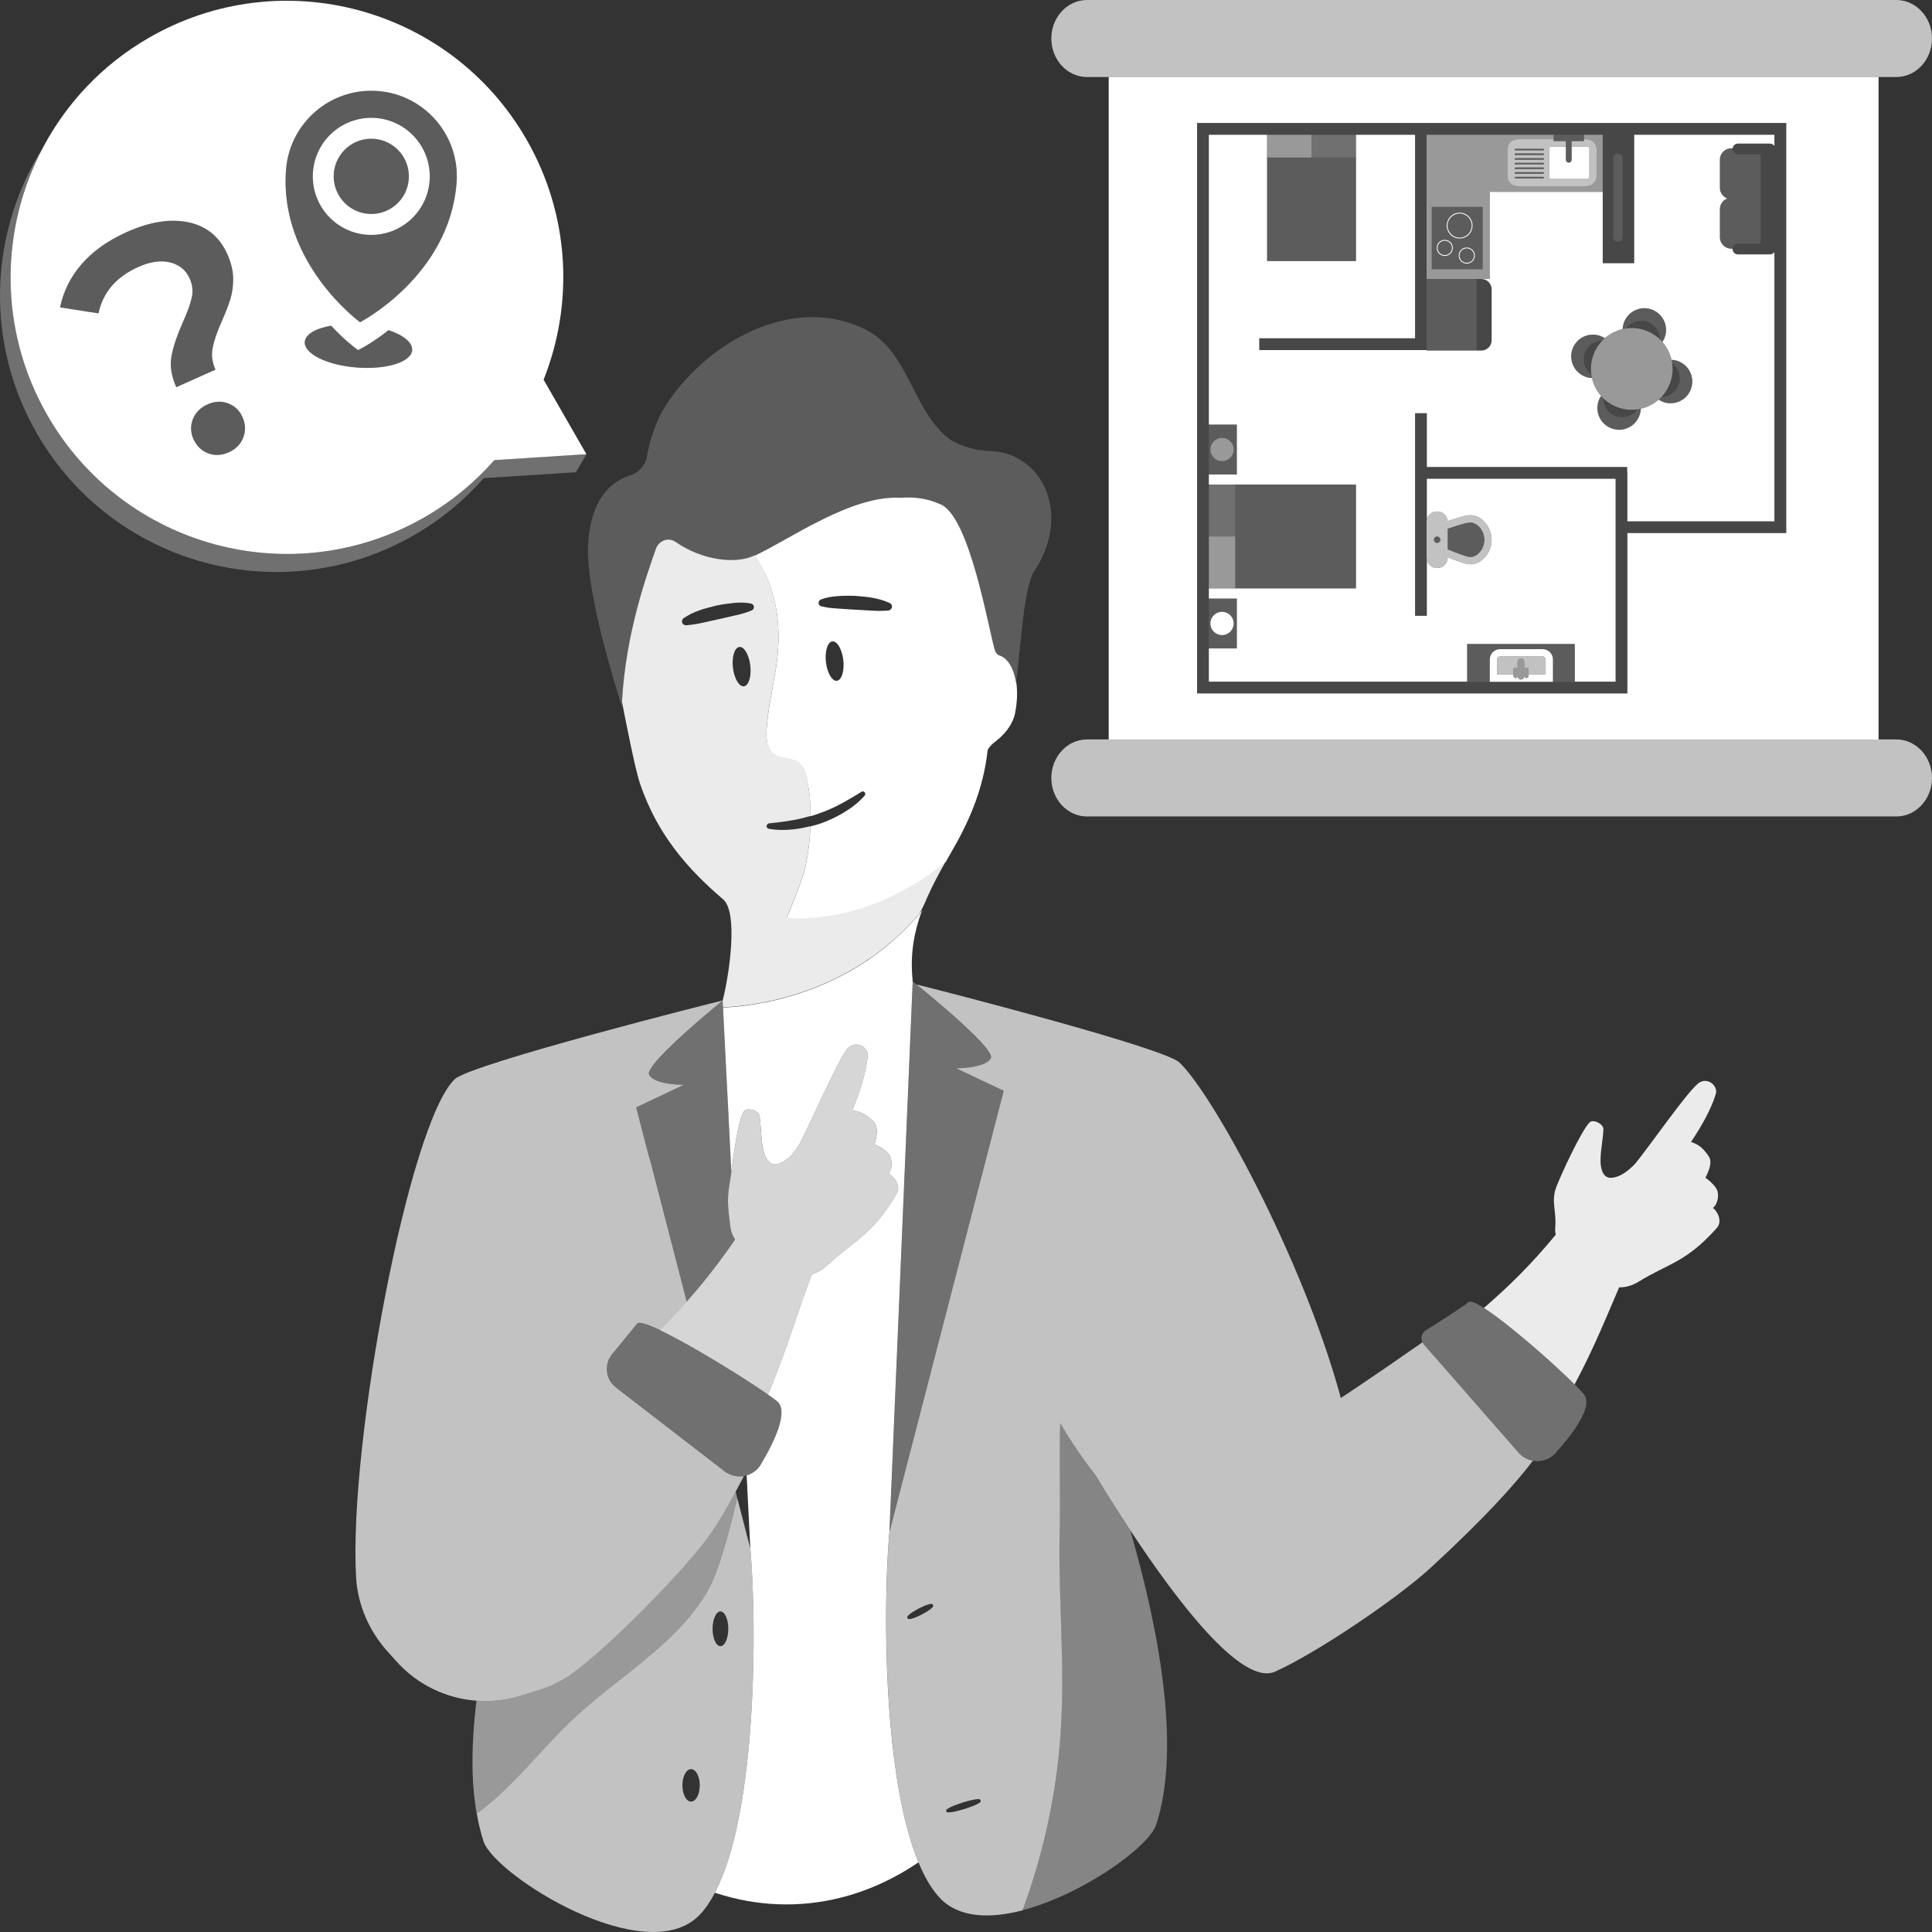 <svg viewBox="0 0 300 300" xmlns="http://www.w3.org/2000/svg"><rect x="0" y="0" width="300" height="300" fill="#333333" stroke="none"/><g fill="#fff"><path d="m 172.16 11.95 v 102.88 h 119.54 v -102.88 z m 105.21 70.83 h -24.67 v 24.9 h -66.82 v -88.58 h 91.49 z"/><path d="m 157.79 106.04 c -.36 -2.26 -1.33 -3.94 -2.72 -4.3 -.07 -.02 -.48 -.43 -.56 -.68 -1.06 -3.54 -3.9 -20.7 -8.41 -22.73 -2.08 -.94 -4.16 -1.21 -6.24 -1.03 -7.66 -.47 -17.25 6.49 -22.83 9.06 -2.85 1.31 -8.02 .71 -12.16 -2.18 -1.07 -.75 -2.58 -.17 -3.01 1.07 -1.35 3.87 -4.78 13.19 -5.3 24.23 0 0 .04 .19 .1 .53 -1.25 -3.89 -5.66 -18.19 -5.35 -25.23 .34 -7.72 3.98 -10.18 6.5 -10.94 1.38 -.42 2.42 -1.58 2.66 -3 .41 -2.49 1.22 -4.86 2.38 -7.03 6.25 -10.49 20.29 -18.52 31.82 -12.5 6.52 3.51 7.02 12.54 12.88 16.97 1.86 1.08 4.01 1.69 6.24 1.76 8.07 .26 12.67 9.81 6.82 18.61 -1.61 2.42 -2.06 11.25 -2.82 17.4 z" opacity=".2"/><path d="m 175.54 237.69 c -2.02 -3.06 -3.8 -5.93 -5.19 -8.21 -.09 -.15 -.18 -.3 -.27 -.44 -1.85 -2.38 -3.68 -5.05 -5.47 -8.05 -.14 4.06 -.06 8.14 -.04 11.79 v .83 .76 c 0 .54 0 1.06 -.01 1.58 -.01 .49 -.01 .96 -.03 1.43 -.09 3.29 -.03 6.58 .06 9.87 .18 6.61 .52 13.22 .2 19.82 -.49 10.08 -2.55 20.08 -6.04 29.55 9.36 -2.43 19.66 -9.85 20.78 -13.28 3.99 -12.17 .22 -31.06 -4.01 -45.65 z" opacity=".4"/><path d="m 265.97 187.57 c .35 -.2 1 -1.2 .75 -2.5 -.16 -.79 -1.36 -1.85 -1.9 -2.18 .31 -.71 1.24 -2.3 .48 -3.39 -.86 -1.22 -1.5 -1.79 -2.72 -2.17 1.67 -2.5 3.22 -5.27 3.86 -7.52 .35 -1.24 -1.4 -2.7 -2.78 -1.55 -1.92 1.61 -7.42 9.6 -9.76 12.45 -.98 1.01 -1.99 1.81 -3.11 2.09 -1.06 .27 -1.7 -.05 -2.05 -1.08 -.55 -1.64 .14 -4.26 .24 -6.36 .04 -.82 -1.62 -1.66 -2.17 -1.06 -1.34 1.43 -4.38 8.02 -5.13 9.96 -.88 2.26 .03 3.76 -.18 6.26 -.04 .42 0 .82 .07 1.21 -3.92 4.77 -7.46 8.16 -11.15 11.37 3.75 2.39 10.78 8.56 14.08 11.87 3.04 -5.66 5.12 -10.92 6.92 -15.07 1 .01 2.02 -.26 3.07 -.91 4.57 -2.82 7.27 -2.91 12.09 -8.3 1.03 -1.16 -.1 -2.86 -.62 -3.12 z" opacity=".9"/><path d="m 245.92 216.47 c -.31 -.37 -.8 -.89 -1.42 -1.51 -3.3 -3.31 -10.33 -9.48 -14.08 -11.87 -1.21 -.77 -2.07 -1.15 -2.37 -.91 -.96 .79 -4.58 3.09 -6.64 4.38 -.65 .41 -.85 1.22 -.54 1.87 .06 .12 .12 .23 .22 .34 l 1.05 1.2 13.68 15.64 c .35 .39 .77 .68 1.21 .9 .32 .15 .65 .25 .99 .31 1.25 .23 2.59 -.15 3.52 -1.18 2.66 -2.96 5.94 -7.28 4.39 -9.16 z" opacity=".3"/><path d="m 145.33 155.36 c 3.76 3.18 9.06 7.9 8.53 8.95 -.57 1.11 -2.92 1.43 -4.32 1.53 -.63 .04 -1.07 .04 -1.07 .04 l 1.33 .63 6.06 2.87 -2.02 7.79 -2.36 9.11 -13.36 51.61 c -.76 8.44 -.99 26.73 1.59 40.78 v -.01 .01 c .73 3.96 1.69 7.58 2.92 10.54 .95 2.28 2.05 4.18 3.34 5.54 2.92 3.06 7.72 3.21 12.8 1.89 3.49 -9.47 5.56 -19.47 6.04 -29.55 .32 -6.6 -.02 -13.21 -.2 -19.82 -.09 -3.29 -.15 -6.58 -.06 -9.87 .01 -.46 .02 -.94 .03 -1.43 .01 -.51 .01 -1.04 .01 -1.58 0 -.25 0 -.51 0 -.76 0 -.28 0 -.55 0 -.83 -.02 -3.64 -.1 -7.7 .04 -11.74 v -.05 c 1.78 3 3.61 5.67 5.47 8.04 .09 .14 .18 .3 .27 .44 1.38 2.28 3.17 5.14 5.19 8.21 7.17 10.88 17.26 24.17 22.43 21.87 6.25 -2.78 18.84 -11.23 24.19 -16.15 8.35 -7.68 13.12 -13 15.85 -16.6 -.34 -.06 -.67 -.16 -.99 -.31 -.44 -.21 -.86 -.5 -1.21 -.9 l -13.68 -15.64 -1.05 -1.2 c -.09 -.11 -.16 -.22 -.22 -.34 -2.82 1.97 -6.86 4.78 -12.68 8.66 -.08 -.3 -.15 -.6 -.24 -.9 -5.88 -21.07 -19.64 -46.31 -24.82 -51.21 -2.43 -2.29 -36.58 -11.07 -40.82 -12.11 .32 .26 .76 .62 1.28 1.05 m 1.22 95.64 c -.5 .52 -1.11 .81 -1.7 1.15 -.62 .28 -1.21 .63 -1.93 .7 -.15 .02 -.29 -.1 -.31 -.25 -.01 -.08 .02 -.16 .07 -.21 .48 -.55 1.11 -.82 1.69 -1.17 .62 -.29 1.21 -.63 1.92 -.73 .17 -.02 .32 .09 .35 .26 .01 .1 -.02 .19 -.08 .25 z m 7.32 30.35 c -.75 .49 -1.58 .71 -2.4 1 -.84 .22 -1.64 .52 -2.55 .52 -.15 0 -.27 -.12 -.27 -.27 0 -.09 .05 -.18 .12 -.22 .74 -.51 1.58 -.73 2.39 -1.03 .83 -.23 1.64 -.52 2.54 -.55 .17 -.01 .31 .12 .31 .29 0 .11 -.05 .21 -.14 .26 z" opacity=".7"/><path d="m 116.51 240.46 l -2.03 -7.84 c -1.15 4.75 -2.77 11.36 -4.73 14.66 -1.76 2.96 -4.12 5.56 -6.69 7.92 -4.46 4.09 -9.56 7.5 -13.97 11.64 -5.14 4.82 -9.37 10.65 -15.05 14.79 .26 1.5 .6 2.94 1.04 4.29 1.74 5.3 25.3 20.1 33.59 11.39 .87 -.91 1.65 -2.07 2.35 -3.41 6.59 -12.53 6.53 -42.03 5.5 -53.45 z m -9.2 39.29 c -.75 0 -1.35 -1.13 -1.35 -2.52 s .6 -2.52 1.35 -2.52 1.35 1.13 1.35 2.52 -.6 2.52 -1.35 2.52 z m 4.56 -24.13 c -.68 0 -1.22 -1.21 -1.22 -2.7 s .55 -2.7 1.22 -2.7 1.22 1.21 1.22 2.7 -.55 2.7 -1.22 2.7 z" opacity=".7"/><path d="m 89.09 266.84 c 4.41 -4.14 9.52 -7.55 13.97 -11.64 2.57 -2.36 4.93 -4.96 6.69 -7.92 1.96 -3.3 3.58 -9.92 4.73 -14.66 l -.26 -1.01 c -1.55 2.86 -3.28 5.81 -4.77 7.73 -4.45 5.75 -15.07 16.52 -20.62 20.52 -1.56 1.13 -3.29 1.99 -5.13 2.56 l -2.87 .89 c -2.25 .7 -4.57 .95 -6.84 .78 l -.03 .22 c -.03 .28 -.07 .56 -.1 .84 -.04 .41 -.08 .81 -.12 1.22 -.03 .27 -.05 .54 -.08 .8 -.04 .43 -.07 .86 -.1 1.28 -.02 .24 -.04 .48 -.05 .72 -.03 .51 -.06 1.02 -.08 1.53 -.01 .15 -.02 .3 -.02 .45 -.02 .65 -.04 1.29 -.04 1.93 v .56 c 0 .45 0 .9 .01 1.34 .01 .25 .02 .49 .03 .73 .01 .38 .03 .76 .05 1.13 .02 .26 .04 .52 .06 .78 .03 .35 .05 .7 .09 1.04 l .09 .78 c .04 .33 .08 .66 .13 .99 .04 .26 .08 .52 .12 .77 .02 .15 .05 .3 .08 .45 5.69 -4.14 9.91 -9.97 15.05 -14.79 z" opacity=".5"/><path d="m 137.95 182.28 c .32 -.28 .79 -1.44 .25 -2.73 -.33 -.78 -1.78 -1.62 -2.4 -1.85 .17 -.79 .8 -2.62 -.21 -3.59 -1.14 -1.08 -1.92 -1.53 -3.25 -1.67 1.2 -2.92 2.22 -6.09 2.4 -8.54 .1 -1.35 -2 -2.48 -3.18 -1.01 -1.64 2.05 -5.64 11.42 -7.45 14.84 -.8 1.24 -1.68 2.28 -2.76 2.8 -1.03 .49 -1.76 .31 -2.34 -.68 -.91 -1.57 -.75 -4.42 -1.07 -6.59 -.13 -.85 -2.01 -1.37 -2.46 -.64 -.85 1.38 -1.5 6.26 -1.92 9.32 -.11 .83 -.21 1.53 -.29 1.99 -.1 .6 -.17 1.14 -.2 1.64 -.09 1.32 .03 2.41 .21 3.88 .04 .3 .07 .62 .11 .95 .09 .76 .34 1.41 .7 2 .02 .03 .03 .06 .05 .09 l -.04 .06 c -.2 .3 -.4 .58 -.61 .87 -2.38 3.39 -4.64 6.2 -6.89 8.74 -1.37 1.54 -2.74 2.98 -4.13 4.39 1.72 .82 3.88 2 6.12 3.29 2.01 1.17 4.09 2.43 5.96 3.61 .21 .13 .42 .27 .63 .4 1.61 1.03 3.03 1.97 4.08 2.7 3.15 -7.48 4.98 -14.12 6.84 -18.7 .84 -.25 1.65 -.71 2.43 -1.44 4.12 -3.85 6.88 -4.5 10.71 -11.05 .82 -1.4 -.7 -2.92 -1.28 -3.08 z" opacity=".8"/><path d="m 157.81 105.86 c -.01 .06 -.01 .12 -.02 .18 -.36 -2.26 -1.33 -3.94 -2.72 -4.3 -.07 -.02 -.48 -.43 -.56 -.68 -1.06 -3.54 -3.9 -20.7 -8.41 -22.73 -2.08 -.94 -4.16 -1.21 -6.24 -1.03 -7.59 -.47 -17.06 6.35 -22.66 8.98 .32 .48 .63 .98 .93 1.51 1.64 2.92 2.87 6.72 2.75 11.73 v .07 c -.02 .89 -.09 1.82 -.2 2.79 -.06 .5 -.13 1 -.21 1.52 -.51 3.14 -1.23 6.26 -1.44 9.44 -.09 1.39 .07 2.99 1.21 3.79 1.11 .78 2.76 .46 3.81 1.31 .59 .48 .88 1.24 1.09 1.97 .15 .53 .27 1.12 .38 1.73 .07 .4 .13 .79 .18 1.22 .1 .94 .15 1.93 .17 2.94 0 .15 .01 .29 .01 .44 .35 -.1 .7 -.22 1.05 -.34 1.2 -.41 2.38 -.91 3.51 -1.51 s 2.22 -1.26 3.34 -1.94 c .14 -.09 .32 -.08 .45 .04 .16 .14 .18 .38 .04 .54 -.89 1.03 -1.98 1.87 -3.14 2.58 -1.17 .71 -2.4 1.3 -3.69 1.75 -.52 .18 -1.05 .33 -1.59 .47 -.06 1.41 -.19 2.81 -.39 4.1 -.16 1.06 -.36 2.06 -.6 2.93 -.68 2.46 -2.69 7.15 -2.69 7.15 s 12.18 1.62 24.69 -8.68 c .24 -.43 .49 -.86 .74 -1.3 2.61 -4.49 5.05 -9.56 5.77 -16.1 .25 -.42 .59 -.82 1.11 -1.22 1.4 -1.06 2.78 -2.58 3.17 -4.6 .32 -1.69 .36 -3.32 .15 -4.73 z m -28.56 -6.26 c .74 -.09 1.5 1.21 1.7 2.9 .19 1.69 -.25 3.12 -1 3.21 -.74 .09 -1.5 -1.21 -1.7 -2.9 -.19 -1.69 .25 -3.12 1 -3.21 z m 9.19 -5.15 c -.1 .2 -.29 .33 -.5 .35 h -.01 c -1.79 .16 -3.49 -.07 -5.21 -.13 l -2.58 -.17 c -.86 -.05 -1.73 -.13 -2.61 -.36 -.3 -.07 -.48 -.37 -.4 -.67 .04 -.18 .18 -.32 .34 -.38 .87 -.34 1.78 -.47 2.68 -.53 s 1.81 -.07 2.71 -.03 c 1.8 .14 3.62 .32 5.3 1.11 .3 .14 .44 .51 .29 .81 z"/><path d="m 141.72 152.53 v -.09 c -.02 -.22 -.03 -.44 -.05 -.67 -.32 -3.82 .29 -7.15 1.52 -10.45 -.18 .23 -.34 .45 -.47 .68 -.5 .58 -1.01 1.11 -1.52 1.65 -.41 .43 -.83 .84 -1.25 1.24 l -.01 .01 c -.46 .43 -.92 .84 -1.38 1.25 -.19 .17 -.39 .33 -.58 .49 -.26 .22 -.52 .43 -.78 .64 -.26 .2 -.51 .4 -.77 .59 -.18 .14 -.37 .27 -.55 .41 -.3 .22 -.61 .44 -.91 .65 -.02 .02 -.04 .04 -.06 .06 -.43 .29 -.85 .56 -1.28 .83 -.18 .12 -.37 .23 -.55 .34 -.43 .26 -.85 .51 -1.28 .75 -.16 .09 -.31 .17 -.47 .25 -1.43 .77 -2.85 1.44 -4.25 2.01 -.14 .06 -.29 .12 -.44 .18 -.43 .17 -.85 .33 -1.28 .48 -.16 .06 -.33 .11 -.49 .17 -1.31 .45 -2.59 .83 -3.83 1.14 -.2 .05 -.41 .1 -.61 .15 -.33 .08 -.66 .15 -.98 .22 -.25 .05 -.49 .1 -.73 .15 -.28 .06 -.57 .11 -.85 .16 -.39 .07 -.77 .13 -1.15 .19 -.26 .04 -.52 .08 -.77 .11 -.33 .04 -.65 .09 -.97 .12 -.18 .02 -.36 .04 -.54 .06 -.31 .03 -.61 .06 -.9 .08 -.14 .01 -.28 .02 -.42 .03 -.3 .02 -.57 .03 -.85 .05 l 1.29 25.48 c .42 -3.07 1.07 -7.94 1.92 -9.32 .45 -.73 2.33 -.21 2.46 .64 .33 2.18 .17 5.02 1.07 6.59 .57 .99 1.3 1.18 2.34 .68 1.09 -.52 1.97 -1.55 2.76 -2.8 1.81 -3.42 5.82 -12.79 7.45 -14.84 1.18 -1.47 3.28 -.34 3.18 1.01 -.19 2.45 -1.21 5.62 -2.4 8.54 1.33 .14 2.11 .59 3.25 1.67 1.01 .97 .39 2.8 .21 3.59 .62 .23 2.08 1.06 2.4 1.85 .53 1.29 .07 2.45 -.25 2.73 .59 .16 2.1 1.67 1.28 3.08 -3.84 6.55 -6.6 7.2 -10.71 11.05 -.78 .73 -1.59 1.19 -2.43 1.44 -1.86 4.58 -3.69 11.22 -6.84 18.7 .61 .42 1.09 .78 1.41 1.04 1.89 1.55 -.49 6.41 -2.53 9.83 -.51 .86 -1.31 1.42 -2.19 1.68 l .57 11.36 v -.01 c 1.03 11.42 1.1 40.92 -5.5 53.45 6.54 2.16 13.12 2.34 19.33 .82 4.33 -1.06 8.47 -2.95 12.28 -5.54 -1.23 -2.97 -2.19 -6.58 -2.92 -10.54 -2.59 -14.04 -2.35 -32.34 -1.59 -40.78 v .01 l 3.61 -85.35 z"/><path d="m 145.33 155.36 c 3.76 3.18 9.06 7.9 8.53 8.95 -.57 1.11 -2.92 1.43 -4.32 1.53 -.63 .04 -1.07 .04 -1.07 .04 l 1.33 .63 6.06 2.87 -2.02 7.79 -2.36 9.11 -13.36 51.61 v .01 l 3.61 -85.35 v -.09 -.05 s .22 .18 .6 .48 c .32 .26 .76 .62 1.28 1.05 l 1.72 1.43 z" opacity=".3"/><path d="m 100.8 179.75 l -2.02 -7.79 6.06 -2.87 1.33 -.63 s -.44 0 -1.07 -.04 c -1.4 -.1 -3.75 -.43 -4.32 -1.53 -.56 -1.1 5.06 -6.15 8.63 -9.19 .32 -.27 .62 -.53 .9 -.76 1.15 -.97 1.92 -1.59 1.92 -1.59 -.87 .18 -39.05 9.81 -41.61 12.22 -7.07 6.68 -16.49 56.48 -15.33 77.31 .24 4.28 2 8.34 4.86 11.53 l 1.41 1.57 c 3.26 3.64 7.75 5.76 12.45 6.11 2.27 .17 4.59 -.08 6.84 -.78 l 2.87 -.89 c 1.84 -.57 3.57 -1.43 5.13 -2.56 5.55 -4 16.17 -14.77 20.62 -20.52 1.49 -1.92 3.22 -4.87 4.77 -7.73 .32 -.59 .63 -1.18 .94 -1.76 .11 -.2 .21 -.4 .31 -.59 v -.03 c -.63 .1 -1.29 .04 -1.91 -.18 -.18 -.07 -.36 -.14 -.54 -.24 -.17 -.09 -.34 -.18 -.5 -.3 l -15.4 -11.88 -1.56 -1.21 c -.03 -.02 -.05 -.05 -.08 -.08 -.83 -.68 -1.27 -1.67 -1.29 -2.67 -.02 -.83 .23 -1.66 .79 -2.35 l .23 -.28 3.69 -4.51 c .29 -.35 1.66 .11 3.58 1.02 1.39 -1.41 2.76 -2.85 4.13 -4.39 l -3.77 -14.56 -2.03 -7.85 z" opacity=".7"/><path d="m 122.17 142.47 s 2.01 -4.69 2.69 -7.15 c .24 -.87 .44 -1.87 .6 -2.93 .2 -1.3 .33 -2.69 .39 -4.1 -.79 .2 -1.59 .36 -2.39 .46 -1.35 .17 -2.73 .18 -4.07 -.05 -.18 -.03 -.34 -.18 -.35 -.38 -.02 -.23 .15 -.44 .38 -.47 1.3 -.13 2.57 -.28 3.82 -.52 .89 -.16 1.78 -.38 2.64 -.64 0 -.15 -.01 -.29 -.01 -.44 -.01 -1.01 -.06 -2 -.17 -2.94 -.05 -.42 -.11 -.82 -.18 -1.22 -.1 -.61 -.22 -1.2 -.38 -1.73 -.21 -.73 -.5 -1.49 -1.09 -1.97 -1.06 -.85 -2.7 -.53 -3.81 -1.31 -1.14 -.8 -1.3 -2.4 -1.21 -3.79 .21 -3.18 .93 -6.29 1.44 -9.44 .08 -.52 .15 -1.02 .21 -1.52 .11 -.97 .18 -1.9 .2 -2.79 0 -.02 0 -.04 0 -.07 .11 -5.01 -1.12 -8.81 -2.75 -11.73 -.3 -.53 -.61 -1.03 -.93 -1.51 -.06 .03 -.11 .06 -.17 .08 -2.85 1.31 -8.02 .71 -12.16 -2.18 -1.07 -.75 -2.58 -.17 -3.01 1.07 -1.33 3.82 -4.69 12.94 -5.28 23.78 .55 2.85 2.02 10.34 2.77 12.61 2.66 7.89 7.35 13.3 12.94 18.06 2.34 2 1 11.51 -.08 15.75 l .05 1.02 c .28 -.01 .55 -.03 .85 -.05 l .42 -.03 c .29 -.02 .59 -.05 .9 -.08 .18 -.02 .36 -.04 .54 -.06 .31 -.04 .64 -.08 .97 -.12 .25 -.03 .51 -.07 .77 -.11 .38 -.06 .76 -.12 1.15 -.19 .28 -.05 .56 -.11 .85 -.16 .24 -.05 .48 -.1 .73 -.15 .32 -.07 .65 -.14 .98 -.22 .2 -.05 .4 -.1 .61 -.15 1.24 -.31 2.52 -.69 3.83 -1.14 .16 -.06 .33 -.11 .49 -.17 .42 -.15 .85 -.31 1.28 -.48 .14 -.06 .29 -.12 .44 -.18 1.4 -.57 2.83 -1.24 4.25 -2.01 .16 -.09 .31 -.17 .47 -.25 .43 -.24 .85 -.49 1.28 -.75 .18 -.11 .37 -.23 .55 -.34 .45 -.28 .9 -.58 1.35 -.89 .31 -.21 .61 -.43 .91 -.65 .19 -.13 .37 -.27 .55 -.41 .26 -.19 .51 -.39 .77 -.59 .26 -.21 .52 -.42 .78 -.64 .2 -.16 .39 -.32 .58 -.49 .46 -.4 .92 -.81 1.38 -1.25 l .01 -.01 c .42 -.4 .84 -.81 1.25 -1.24 .52 -.53 1.03 -1.07 1.52 -1.65 .36 -.63 .66 -1.25 .94 -1.87 .14 -.33 .28 -.66 .43 -.99 .78 -1.74 1.72 -3.5 2.77 -5.35 -12.51 10.3 -24.69 8.68 -24.69 8.68 z m -6.66 -35.9 c -.74 .09 -1.5 -1.21 -1.7 -2.9 -.19 -1.69 .25 -3.12 1 -3.21 .74 -.09 1.5 1.21 1.7 2.9 .19 1.69 -.25 3.12 -1 3.21 z m 1.55 -12.18 c -.04 .18 -.17 .32 -.33 .39 -.84 .37 -1.68 .58 -2.53 .77 l -2.52 .58 c -1.69 .34 -3.33 .84 -5.12 .96 h -.01 c -.34 .02 -.63 -.23 -.65 -.56 -.02 -.22 .09 -.43 .27 -.55 1.53 -1.05 3.3 -1.52 5.05 -1.94 .88 -.19 1.78 -.32 2.68 -.41 s 1.81 -.1 2.73 .1 c .3 .06 .49 .36 .43 .66 z" opacity=".9"/><path d="m 114.09 192.4 c -.35 -.59 -.61 -1.24 -.7 -2 -.04 -.34 -.08 -.65 -.11 -.95 -.18 -1.47 -.3 -2.56 -.21 -3.88 .03 -.5 .1 -1.04 .2 -1.64 .08 -.46 .18 -1.16 .29 -1.99 l -1.29 -25.48 -.05 -1.02 v -.08 s -.78 .63 -1.92 1.59 c -.28 .24 -.58 .49 -.9 .76 -3.57 3.04 -9.2 8.09 -8.63 9.19 .57 1.11 2.92 1.43 4.32 1.53 .63 .04 1.07 .04 1.07 .04 l -1.33 .63 -6.06 2.87 2.02 7.79 2.03 7.85 3.77 14.56 c 2.26 -2.54 4.52 -5.35 6.89 -8.74 .2 -.29 .4 -.57 .61 -.87 l .04 -.06 c -.02 -.03 -.03 -.06 -.05 -.09 z" opacity=".3"/><path d="m 294.46 114.82 h -125.67 c -3.06 0 -5.54 2.68 -5.54 5.98 s 2.48 5.98 5.54 5.98 h 125.67 c 3.06 0 5.54 -2.68 5.54 -5.98 s -2.48 -5.98 -5.54 -5.98 z" opacity=".7"/><path d="m 294.46 0 h -125.67 c -3.06 0 -5.54 2.68 -5.54 5.98 s 2.48 5.98 5.54 5.98 h 125.67 c 3.06 0 5.54 -2.68 5.54 -5.98 s -2.48 -5.98 -5.54 -5.98 z" opacity=".7"/><path d="m 6.75 22.77 c -6.77 12.64 -7.06 28.39 .62 41.74 11.83 20.55 38.07 27.61 58.6 15.77 4.17 -2.4 7.77 -5.41 10.78 -8.83 l 14.31 -.92 -1.64 2.8 -14.31 .92 c -3.01 3.42 -6.62 6.43 -10.78 8.83 -20.54 11.84 -46.77 4.78 -58.6 -15.77 -8.26 -14.35 -7.3 -31.48 1.02 -44.54 z" opacity=".3"/><path d="m 84.41 58.96 c 4.68 -11.77 4.14 -25.49 -2.67 -37.33 -11.83 -20.55 -38.07 -27.61 -58.61 -15.77 -7.2 4.15 -12.73 10.08 -16.38 16.91 -6.77 12.64 -7.06 28.39 .62 41.74 11.83 20.55 38.07 27.61 58.61 15.77 4.16 -2.4 7.77 -5.41 10.78 -8.83 l 14.3 -.92 z m -57.78 -3.66 c .27 -1.49 .87 -3.24 1.76 -5.26 .69 -1.54 1.16 -2.81 1.38 -3.82 .23 -1.01 .12 -1.98 -.3 -2.94 -.6 -1.35 -1.63 -2.18 -3.09 -2.54 -1.45 -.34 -3.09 -.1 -4.91 .72 -3.45 1.55 -5.5 3.96 -6.17 7.2 l -5.98 -.93 c .52 -2.5 1.65 -4.76 3.37 -6.74 1.73 -1.98 4.05 -3.64 7 -4.96 3.57 -1.6 6.76 -2.11 9.59 -1.51 2.81 .6 4.82 2.25 6.04 4.98 .58 1.31 .87 2.56 .89 3.74 0 1.2 -.14 2.26 -.45 3.23 -.29 .96 -.74 2.11 -1.33 3.44 -.73 1.64 -1.2 3.01 -1.41 4.11 -.22 1.09 -.08 2.22 .44 3.38 l -6.09 2.72 c -.77 -1.72 -1.02 -3.32 -.74 -4.82 z m 11.15 12.63 c -.41 1.05 -1.15 1.81 -2.22 2.29 -1.13 .51 -2.21 .57 -3.24 .17 -1.05 -.4 -1.79 -1.13 -2.27 -2.18 -.48 -1.06 -.5 -2.1 -.1 -3.13 .41 -1.03 1.16 -1.79 2.29 -2.3 1.07 -.48 2.14 -.54 3.17 -.15 1.03 .38 1.79 1.1 2.25 2.15 .48 1.06 .51 2.11 .12 3.15 z m 17.63 -10.86 c -4.61 -.35 -8.23 -2.14 -8.09 -3.98 .1 -1.19 1.72 -2.11 4.1 -2.52 2.05 2.22 3.7 3.43 3.8 3.5 l .4 .29 .43 -.23 c .11 -.05 1.92 -1 4.29 -2.87 2.29 .77 3.75 1.93 3.66 3.12 -.14 1.84 -3.99 3.05 -8.59 2.69 z m 15.49 -28.66 c -1.12 14.48 -14.99 21.63 -14.99 21.63 s -12.62 -9.19 -11.5 -23.68 c .56 -7.32 6.95 -12.79 14.26 -12.23 7.32 .56 12.79 6.96 12.23 14.28 z"/><path d="m 36.21 43.24 c 0 1.2 -.14 2.26 -.45 3.23 -.29 .96 -.74 2.11 -1.33 3.44 -.73 1.64 -1.2 3.01 -1.41 4.11 -.22 1.09 -.08 2.22 .44 3.38 l -6.09 2.72 c -.77 -1.72 -1.02 -3.32 -.74 -4.82 .27 -1.49 .87 -3.24 1.76 -5.26 .69 -1.54 1.16 -2.81 1.38 -3.82 .23 -1.01 .12 -1.98 -.3 -2.94 -.6 -1.35 -1.63 -2.18 -3.09 -2.54 -1.45 -.34 -3.09 -.1 -4.91 .72 -3.45 1.55 -5.5 3.96 -6.17 7.2 l -5.98 -.93 c .52 -2.5 1.65 -4.76 3.37 -6.74 1.73 -1.98 4.05 -3.64 7 -4.96 3.57 -1.6 6.76 -2.11 9.59 -1.51 2.81 .6 4.82 2.25 6.04 4.98 .58 1.31 .87 2.56 .89 3.74 z" opacity=".2"/><path d="m 37.78 67.93 c -.41 1.05 -1.15 1.81 -2.22 2.29 -1.13 .51 -2.21 .57 -3.24 .17 -1.05 -.4 -1.79 -1.13 -2.27 -2.18 -.48 -1.06 -.5 -2.1 -.1 -3.13 .41 -1.03 1.16 -1.79 2.29 -2.3 1.07 -.48 2.14 -.54 3.17 -.15 1.03 .38 1.79 1.1 2.25 2.15 .48 1.06 .51 2.11 .12 3.15 z" opacity=".2"/><path d="m 58.67 14.13 c -7.31 -.56 -13.7 4.91 -14.26 12.23 -1.12 14.49 11.5 23.68 11.5 23.68 s 13.87 -7.15 14.99 -21.63 c .56 -7.32 -4.91 -13.72 -12.23 -14.28 z m 8.04 13.95 c -.39 5.01 -4.75 8.75 -9.76 8.37 -5 -.39 -8.74 -4.76 -8.35 -9.76 .38 -5.01 4.75 -8.75 9.75 -8.37 5 .39 8.74 4.76 8.36 9.76 z" opacity=".2"/><path d="m 58.35 18.32 c -5 -.38 -9.37 3.36 -9.75 8.37 -.39 5 3.35 9.37 8.35 9.76 5.01 .38 9.37 -3.36 9.76 -8.37 .38 -5 -3.36 -9.37 -8.36 -9.76 z m 5.12 9.51 c -.24 3.22 -3.05 5.62 -6.27 5.38 -3.21 -.25 -5.61 -3.06 -5.37 -6.27 .25 -3.22 3.06 -5.63 6.27 -5.38 3.22 .25 5.62 3.06 5.37 6.27 z"/><path d="m 63.47 27.83 c -.24 3.22 -3.05 5.62 -6.27 5.38 -3.21 -.25 -5.61 -3.06 -5.37 -6.27 .25 -3.22 3.06 -5.63 6.27 -5.38 3.22 .25 5.62 3.06 5.37 6.27 z" opacity=".2"/><path d="m 64 54.38 c -.14 1.84 -3.99 3.05 -8.59 2.69 -4.61 -.35 -8.23 -2.14 -8.09 -3.98 .1 -1.19 1.72 -2.11 4.1 -2.52 2.05 2.22 3.7 3.43 3.8 3.5 l .4 .29 .43 -.23 c .11 -.05 1.92 -1 4.29 -2.87 2.29 .77 3.75 1.93 3.66 3.12 z" opacity=".2"/><path d="m 185.88 19.1 v 88.58 h 66.82 v -24.9 h 24.67 v -63.68 z m 89.78 4.33 v 14.94 c 0 .06 0 .12 -.02 .18 .02 .04 .02 .09 .02 .13 0 .16 -.05 .31 -.13 .44 v 41.83 h -22.83 v -7.62 h -.03 v -.82 h -31.11 v -8.35 h -1.83 v 31.46 h 1.83 v -8.67 c -.03 -.11 -.04 -.23 -.04 -.35 v -5.58 c 0 -.12 .01 -.24 .04 -.35 v -6.33 h 29.31 v 31.51 h -6.33 v .03 h -16.73 v -.03 h -40.1 v -84.92 h 32.02 v 31.6 h -24.19 v 1.83 h 25.98 v -33.43 h 54.01 v 1.75 c .08 .13 .13 .28 .13 .44 0 .04 0 .09 -.02 .13 .02 .06 .02 .12 .02 .18 z" opacity=".1"/><path d="m 187.71 75.24 h 4.1 v 8.06 h -4.1 z" opacity=".3"/><path d="m 187.71 83.3 h 4.1 v 8.07 h -4.1 z" opacity=".5"/><path d="m 191.81 75.24 h 18.75 v 16.13 h -18.75 z" opacity=".2"/><path d="m 196.75 24.46 h 13.81 v 16.08 h -13.81 z" opacity=".2"/><path d="m 203.65 20.93 h 6.91 v 3.53 h -6.91 z" opacity=".3"/><path d="m 196.75 20.93 h 6.9 v 3.53 h -6.9 z" opacity=".5"/><path d="m 245.38 75.97 h -.11 c -2.25 0 -4.08 1.82 -4.08 4.08 v 9.06 c 0 2.25 1.83 4.08 4.08 4.08 h .11 c 2.25 0 4.08 -1.83 4.08 -4.08 v -9.06 c 0 -2.26 -1.83 -4.08 -4.08 -4.08 z m 2.82 13.14 c 0 1.55 -1.27 2.82 -2.82 2.82 h -.11 c -1.56 0 -2.82 -1.27 -2.82 -2.82 v -9.06 c 0 -1.15 .69 -2.15 1.68 -2.59 v -.74 c 0 -.19 .15 -.34 .34 -.34 .18 0 .33 .15 .33 .34 v -.03 c 0 -.29 .23 -.53 .52 -.53 .27 0 .49 .2 .52 .46 .04 -.14 .16 -.24 .31 -.24 .19 0 .34 .15 .34 .34 v .73 c 1 .43 1.71 1.43 1.71 2.6 z" opacity=".7"/><path d="m 248.2 80.05 v 9.06 c 0 1.55 -1.27 2.82 -2.82 2.82 h -.11 c -1.56 0 -2.82 -1.27 -2.82 -2.82 v -9.06 c 0 -1.15 .69 -2.15 1.68 -2.59 v .24 c 0 .19 .15 .34 .34 .34 .18 0 .33 -.15 .33 -.34 v 1.23 c 0 .29 .23 .52 .52 .52 s .53 -.23 .53 -.52 v -1.1 c .05 .13 .17 .21 .3 .21 .19 0 .34 -.15 .34 -.34 v -.25 c 1 .43 1.71 1.43 1.71 2.6 z" opacity=".2"/><path d="m 246.49 76.72 v .98 c 0 .19 -.15 .34 -.34 .34 -.13 0 -.25 -.08 -.3 -.21 v 1.1 c 0 .29 -.24 .52 -.53 .52 s -.52 -.23 -.52 -.52 v -1.23 c 0 .19 -.15 .34 -.33 .34 -.19 0 -.34 -.15 -.34 -.34 v -.98 c 0 -.19 .15 -.34 .34 -.34 .18 0 .33 .15 .33 .34 v -.03 c 0 -.29 .23 -.53 .52 -.53 .27 0 .49 .2 .52 .46 .04 -.14 .16 -.24 .31 -.24 .19 0 .34 .15 .34 .34 z" opacity=".5"/><path d="m 227.81 99.99 v 5.89 h 16.73 v -5.89 z m 13.33 5.88 h -9.81 v -3.47 c 0 -.89 .72 -1.6 1.6 -1.6 h 6.61 c .88 0 1.6 .71 1.6 1.6 z" opacity=".2"/><path d="m 239.54 100.8 h -6.61 c -.88 0 -1.6 .71 -1.6 1.6 v 3.47 h 9.81 v -3.47 c 0 -.89 -.72 -1.6 -1.6 -1.6 z m .47 3.94 h -2.66 v .23 c 0 .18 -.15 .33 -.33 .33 s -.33 -.15 -.33 -.33 v .03 c 0 .29 -.24 .52 -.53 .52 -.27 0 -.49 -.2 -.51 -.46 -.04 .14 -.16 .24 -.32 .24 -.18 0 -.33 -.15 -.33 -.33 v -.23 h -2.54 v -2.34 c 0 -.26 .21 -.47 .47 -.47 h 6.61 c .26 0 .47 .21 .47 .47 z"/><path d="m 240.01 102.4 v 2.34 h -2.66 v -.76 c 0 -.18 -.15 -.33 -.33 -.33 s -.33 .15 -.33 .33 v -1.22 c 0 -.29 -.24 -.52 -.53 -.52 s -.52 .23 -.52 .52 v 1.09 c -.05 -.12 -.17 -.2 -.31 -.2 -.18 0 -.33 .15 -.33 .33 v .76 h -2.54 v -2.34 c 0 -.26 .21 -.47 .47 -.47 h 6.61 c .26 0 .47 .21 .47 .47 z" opacity=".7"/><path d="m 237.35 103.98 v .99 c 0 .18 -.15 .33 -.33 .33 s -.33 -.15 -.33 -.33 v .03 c 0 .29 -.24 .52 -.53 .52 -.27 0 -.49 -.2 -.51 -.46 -.04 .14 -.16 .24 -.32 .24 -.18 0 -.33 -.15 -.33 -.33 v -.99 c 0 -.18 .15 -.33 .33 -.33 .14 0 .26 .08 .31 .2 v -1.09 c 0 -.29 .23 -.52 .52 -.52 s .53 .23 .53 .52 v 1.22 c 0 -.18 .15 -.33 .33 -.33 s .33 .15 .33 .33 z" opacity=".5"/><path d="m 227.85 80.03 c -.66 .1 -2.02 .53 -3.07 .88 -.05 -.83 -.75 -1.49 -1.59 -1.49 h -.07 c -.76 0 -1.4 .54 -1.56 1.25 -.03 .11 -.04 .23 -.04 .35 v 5.58 c 0 .12 .01 .24 .04 .35 .16 .71 .8 1.25 1.56 1.25 h .07 c .88 0 1.6 -.72 1.6 -1.6 v -.07 c 1.04 .42 2.4 .94 3.06 1.05 2.05 .37 3.77 -1.69 3.77 -3.77 s -1.71 -4.08 -3.77 -3.78 z m -4.44 4.21 c -.07 .05 -.16 .07 -.25 .07 -.28 0 -.51 -.22 -.51 -.5 s .23 -.5 .51 -.5 c .09 0 .18 .02 .25 .07 .15 .08 .25 .24 .25 .43 s -.1 .35 -.25 .43 z m 6.39 1.48 c -.25 .29 -.76 .78 -1.47 .78 -.09 0 -.19 -.01 -.28 -.03 -.59 -.1 -2.07 -.67 -3.26 -1.17 v -3.2 c 1.2 -.41 2.65 -.87 3.23 -.95 .08 -.01 .17 -.02 .25 -.02 1.17 0 2.23 1.28 2.23 2.68 0 .68 -.26 1.37 -.7 1.91 z" opacity=".7"/><path d="m 230.5 83.81 c 0 .68 -.26 1.37 -.7 1.91 -.25 .29 -.76 .78 -1.47 .78 -.09 0 -.19 -.01 -.28 -.03 -.59 -.1 -2.07 -.67 -3.26 -1.17 v -3.2 c 1.2 -.41 2.65 -.87 3.23 -.95 .08 -.01 .17 -.02 .25 -.02 1.17 0 2.23 1.28 2.23 2.68 z" opacity=".2"/><path d="m 223.66 83.81 c 0 .19 -.1 .35 -.25 .43 -.07 .05 -.16 .07 -.25 .07 -.28 0 -.51 -.22 -.51 -.5 s .23 -.5 .51 -.5 c .09 0 .18 .02 .25 .07 .15 .08 .25 .24 .25 .43 z" opacity=".2"/><path d="m 187.71 65.93 v 7.75 h 4.35 v -7.75 z m 2.05 5.68 c -1 0 -1.81 -.81 -1.81 -1.81 s .81 -1.81 1.81 -1.81 1.81 .81 1.81 1.81 -.81 1.81 -1.81 1.81 z" opacity=".2"/><path d="m 187.71 92.94 v 7.75 h 4.35 v -7.75 z m 2.05 5.68 c -1 0 -1.81 -.81 -1.81 -1.81 s .81 -1.81 1.81 -1.81 1.81 .81 1.81 1.81 -.81 1.81 -1.81 1.81 z" opacity=".2"/><path d="m 189.76 95 c 1 0 1.81 .81 1.81 1.81 s -.81 1.81 -1.81 1.81 -1.81 -.81 -1.81 -1.81 .81 -1.81 1.81 -1.81 z"/><path d="m 191.57 69.8 c 0 1 -.81 1.81 -1.81 1.81 s -1.81 -.81 -1.81 -1.81 .81 -1.81 1.81 -1.81 1.81 .81 1.81 1.81 z" opacity=".5"/><path d="m 273.39 23.95 v 13.9 h -3.53 c -.44 0 -.79 .34 -.81 .77 h -.21 c -.98 0 -1.78 -.8 -1.78 -1.78 v -4.37 c 0 -.76 .48 -1.41 1.16 -1.65 -.68 -.25 -1.16 -.9 -1.16 -1.66 v -4.37 c 0 -.98 .8 -1.77 1.78 -1.77 h .21 c -.01 .03 -.01 .06 -.01 .1 0 .46 .36 .83 .82 .83 z" opacity=".2"/><path d="m 275.64 23.25 c .02 .06 .02 .12 .02 .18 v 14.94 c 0 .06 0 .12 -.02 .18 .02 .04 .02 .09 .02 .13 0 .16 -.05 .31 -.13 .44 -.14 .23 -.4 .38 -.69 .38 h -4.98 c -.46 0 -.82 -.37 -.82 -.82 0 -.02 0 -.04 .01 -.06 .02 -.43 .37 -.77 .81 -.77 h 3.53 v -13.9 h -3.53 c -.46 0 -.82 -.37 -.82 -.83 0 -.04 0 -.07 .01 -.1 .05 -.41 .39 -.72 .81 -.72 h 4.98 c .29 0 .55 .15 .69 .38 .08 .13 .13 .28 .13 .44 0 .04 0 .09 -.02 .13 z" opacity=".1"/><path d="m 195.02 24.81 c 0 1.49 -1.2 2.69 -2.68 2.69 s -2.68 -1.2 -2.68 -2.69 c 0 -1.48 1.2 -2.68 2.68 -2.68 s 2.68 1.2 2.68 2.68 z" opacity=".2"/><path d="m 217.65 24.81 c 0 1.49 -1.2 2.69 -2.68 2.69 s -2.68 -1.2 -2.68 -2.69 c 0 -1.48 1.2 -2.68 2.68 -2.68 s 2.68 1.2 2.68 2.68 z" opacity=".2"/><path d="m 245.96 20.93 v .68 h .37 c .88 0 1.6 .72 1.6 1.6 v 4.11 c 0 .88 -.72 1.6 -1.6 1.6 h -10.67 c -.89 0 -1.6 -.72 -1.6 -1.6 v -4.11 c 0 -.88 .71 -1.6 1.6 -1.6 h 5.59 v -.68 h -19.73 v 22.39 h 9.81 v -13.53 h 17.54 v -8.86 z m -15.73 20.88 h -7.91 v -9.68 h 7.91 z" opacity=".5"/><path d="m 246.33 21.61 h -.37 v .31 h -1.91 v .82 h 2.5 c .14 0 .25 .21 .25 .47 v 4.11 c 0 .26 -.11 .47 -.25 .47 h -5.74 c -.14 0 -.26 -.21 -.26 -.47 v -4.11 c 0 -.26 .12 -.47 .26 -.47 h 2.33 v -.82 h -1.89 v -.31 h -5.59 c -.89 0 -1.6 .72 -1.6 1.6 v 4.11 c 0 .88 .71 1.6 1.6 1.6 h 10.67 c .88 0 1.6 -.72 1.6 -1.6 v -4.11 c 0 -.88 -.72 -1.6 -1.6 -1.6 z m -6.7 6.1 h -4.31 c -.07 0 -.13 -.05 -.13 -.12 s .06 -.13 .13 -.13 h 4.31 c .07 0 .12 .06 .12 .13 s -.05 .12 -.12 .12 z m 0 -.72 h -4.31 c -.07 0 -.13 -.06 -.13 -.13 s .06 -.13 .13 -.13 h 4.31 c .07 0 .12 .06 .12 .13 s -.05 .13 -.12 .13 z m 0 -.73 h -4.31 c -.07 0 -.13 -.06 -.13 -.13 s .06 -.13 .13 -.13 h 4.31 c .07 0 .12 .06 .12 .13 s -.05 .13 -.12 .13 z m 0 -.73 h -4.31 c -.07 0 -.13 -.05 -.13 -.13 0 -.07 .06 -.12 .13 -.12 h 4.31 c .07 0 .12 .05 .12 .12 0 .08 -.05 .13 -.12 .13 z m 0 -.72 h -4.31 c -.07 0 -.13 -.06 -.13 -.13 s .06 -.13 .13 -.13 h 4.31 c .07 0 .12 .06 .12 .13 s -.05 .13 -.12 .13 z m 0 -.73 h -4.31 c -.07 0 -.13 -.06 -.13 -.13 s .06 -.13 .13 -.13 h 4.31 c .07 0 .12 .06 .12 .13 s -.05 .13 -.12 .13 z m 0 -.73 h -4.31 c -.07 0 -.13 -.06 -.13 -.13 s .06 -.12 .13 -.12 h 4.31 c .07 0 .12 .05 .12 .12 s -.05 .13 -.12 .13 z" opacity=".7"/><path d="m 246.8 23.21 v 4.11 c 0 .26 -.11 .47 -.25 .47 h -5.74 c -.14 0 -.26 -.21 -.26 -.47 v -4.11 c 0 -.26 .12 -.47 .26 -.47 h 2.33 v 2.07 c 0 .25 .21 .45 .46 .45 s .45 -.2 .45 -.45 v -2.07 h 2.5 c .14 0 .25 .21 .25 .47 z"/><path d="m 245.96 20.93 v .99 h -1.91 v 2.89 c 0 .25 -.2 .45 -.45 .45 s -.46 -.2 -.46 -.45 v -2.89 h -1.89 v -.99 z" opacity=".2"/><path d="m 239.75 23.22 c 0 .07 -.05 .13 -.12 .13 h -4.31 c -.07 0 -.13 -.06 -.13 -.13 s .06 -.12 .13 -.12 h 4.31 c .07 0 .12 .05 .12 .12 z" opacity=".2"/><path d="m 239.75 23.95 c 0 .07 -.05 .13 -.12 .13 h -4.31 c -.07 0 -.13 -.06 -.13 -.13 s .06 -.13 .13 -.13 h 4.31 c .07 0 .12 .06 .12 .13 z" opacity=".2"/><path d="m 239.75 24.68 c 0 .07 -.05 .13 -.12 .13 h -4.31 c -.07 0 -.13 -.06 -.13 -.13 s .06 -.13 .13 -.13 h 4.31 c .07 0 .12 .06 .12 .13 z" opacity=".2"/><path d="m 239.75 25.4 c 0 .08 -.05 .13 -.12 .13 h -4.31 c -.07 0 -.13 -.05 -.13 -.13 0 -.07 .06 -.12 .13 -.12 h 4.31 c .07 0 .12 .05 .12 .12 z" opacity=".2"/><path d="m 239.75 26.13 c 0 .07 -.05 .13 -.12 .13 h -4.31 c -.07 0 -.13 -.06 -.13 -.13 s .06 -.13 .13 -.13 h 4.31 c .07 0 .12 .06 .12 .13 z" opacity=".2"/><path d="m 239.75 26.86 c 0 .07 -.05 .13 -.12 .13 h -4.31 c -.07 0 -.13 -.06 -.13 -.13 s .06 -.13 .13 -.13 h 4.31 c .07 0 .12 .06 .12 .13 z" opacity=".2"/><path d="m 239.75 27.59 c 0 .07 -.05 .12 -.12 .12 h -4.31 c -.07 0 -.13 -.05 -.13 -.12 s .06 -.13 .13 -.13 h 4.31 c .07 0 .12 .06 .12 .13 z" opacity=".2"/><path d="m 222.32 32.13 v 9.68 h 7.91 v -9.68 z m 4.33 .89 c 1.1 0 2.01 .9 2.01 2.01 s -.91 2.01 -2.01 2.01 c -1.11 0 -2.01 -.9 -2.01 -2.01 s .9 -2.01 2.01 -2.01 z m -2.31 6.73 c -.69 0 -1.25 -.56 -1.25 -1.25 0 -.7 .56 -1.26 1.25 -1.26 .7 0 1.26 .56 1.26 1.26 0 .69 -.56 1.25 -1.26 1.25 z m 3.42 1.19 c -.69 0 -1.26 -.56 -1.26 -1.26 0 -.69 .57 -1.25 1.26 -1.25 s 1.26 .56 1.26 1.25 c 0 .7 -.57 1.26 -1.26 1.26 z" opacity=".2"/><path d="m 231.62 44.92 v 7.91 c 0 .89 -.71 1.6 -1.59 1.6 h -.74 v -11.11 h .74 c .88 0 1.59 .72 1.59 1.6 z" opacity=".1"/><path d="m 221.52 43.32 h 7.77 v 11.11 h -7.77 z" opacity=".2"/><path d="m 224.34 37.24 c -.69 0 -1.25 .56 -1.25 1.26 0 .69 .56 1.25 1.25 1.25 .7 0 1.26 -.56 1.26 -1.25 0 -.7 -.56 -1.26 -1.26 -1.26 z m 0 2.37 c -.61 0 -1.11 -.5 -1.11 -1.11 0 -.62 .5 -1.12 1.11 -1.12 .62 0 1.12 .5 1.12 1.12 0 .61 -.5 1.11 -1.12 1.11 z"/><path d="m 225.46 38.5 c 0 .61 -.5 1.11 -1.12 1.11 -.61 0 -1.11 -.5 -1.11 -1.11 0 -.62 .5 -1.12 1.11 -1.12 .62 0 1.12 .5 1.12 1.12 z" opacity=".2"/><path d="m 227.76 38.43 c -.69 0 -1.26 .56 -1.26 1.25 0 .7 .57 1.26 1.26 1.26 s 1.26 -.56 1.26 -1.26 c 0 -.69 -.57 -1.25 -1.26 -1.25 z m 0 2.37 c -.62 0 -1.12 -.5 -1.12 -1.12 0 -.61 .5 -1.11 1.12 -1.11 s 1.12 .5 1.12 1.11 c 0 .62 -.5 1.12 -1.12 1.12 z"/><path d="m 228.88 39.68 c 0 .62 -.5 1.12 -1.12 1.12 s -1.12 -.5 -1.12 -1.12 c 0 -.61 .5 -1.11 1.12 -1.11 s 1.12 .5 1.12 1.11 z" opacity=".2"/><path d="m 226.65 33.02 c -1.11 0 -2.01 .9 -2.01 2.01 s .9 2.01 2.01 2.01 c 1.1 0 2.01 -.9 2.01 -2.01 s -.91 -2.01 -2.01 -2.01 z m 0 3.88 c -1.03 0 -1.87 -.84 -1.87 -1.87 s .84 -1.87 1.87 -1.87 1.87 .84 1.87 1.87 -.84 1.87 -1.87 1.87 z"/><path d="m 228.52 35.03 c 0 1.03 -.84 1.87 -1.87 1.87 s -1.87 -.84 -1.87 -1.87 .84 -1.87 1.87 -1.87 1.87 .84 1.87 1.87 z" opacity=".2"/><path d="m 268.84 23.02 h .21 c .05 -.41 .39 -.72 .81 -.72 h 4.98 c .29 0 .55 .15 .69 .38 v -1.75 h -21.77 v 19.94 h -4.89 v -11.08 h -17.54 v 13.53 h -1.3 c .88 0 1.59 .72 1.59 1.6 v 7.91 c 0 .89 -.71 1.6 -1.59 1.6 h -8.51 v -.07 h -25.98 v -1.83 h 24.19 v -31.6 h -9.17 v 19.61 h -13.81 v -19.61 h -9.04 v 45 h 4.35 v 7.75 h -4.35 v 1.56 h 22.85 v 16.13 h -22.85 v 1.57 h 4.35 v 7.75 h -4.35 v 5.16 h 40.1 v -5.86 h 16.73 v 5.86 h 6.33 v -31.51 h -29.31 v 6.33 c .16 -.71 .8 -1.25 1.56 -1.25 h .07 c .84 0 1.54 .66 1.59 1.49 1.05 -.35 2.41 -.78 3.07 -.88 2.06 -.3 3.77 1.69 3.77 3.78 s -1.72 4.14 -3.77 3.77 c -.66 -.11 -2.02 -.63 -3.06 -1.05 v .07 c 0 .88 -.72 1.6 -1.6 1.6 h -.07 c -.76 0 -1.4 -.54 -1.56 -1.25 v 8.67 h -1.83 v -31.46 h 1.83 v 8.35 h 31.11 v .82 h .03 v 7.62 h 22.83 v -41.83 c -.14 .23 -.4 .38 -.69 .38 h -4.98 c -.46 0 -.82 -.37 -.82 -.82 0 -.02 0 -.04 .01 -.06 h -.21 c -.98 0 -1.78 -.8 -1.78 -1.78 v -4.37 c 0 -.76 .48 -1.41 1.16 -1.65 -.68 -.25 -1.16 -.9 -1.16 -1.66 v -4.37 c 0 -.98 .8 -1.77 1.78 -1.77 z m -6.22 37.26 c -.57 1.78 -2.48 2.75 -4.25 2.18 -.3 -.1 -.57 -.23 -.82 -.4 -.79 .69 -1.74 1.18 -2.76 1.41 -.01 .31 -.06 .62 -.17 .93 -.57 1.78 -2.47 2.75 -4.25 2.17 -1.77 -.57 -2.74 -2.47 -2.17 -4.25 .1 -.31 .24 -.59 .42 -.84 -.7 -.79 -1.19 -1.75 -1.42 -2.78 -.29 0 -.6 -.05 -.89 -.15 -1.78 -.58 -2.75 -2.48 -2.18 -4.25 .58 -1.78 2.48 -2.75 4.25 -2.18 .3 .1 .57 .23 .82 .39 .79 -.69 1.74 -1.17 2.76 -1.4 .01 -.3 .06 -.61 .16 -.92 .58 -1.77 2.48 -2.74 4.25 -2.17 1.78 .58 2.75 2.48 2.18 4.25 -.1 .3 -.24 .59 -.41 .84 .7 .79 1.19 1.75 1.41 2.77 .29 0 .6 .05 .9 .15 1.77 .57 2.74 2.48 2.17 4.25 z"/><path d="m 248.87 20.93 v 19.94 h 4.89 v -19.94 z m 3.08 15.88 c 0 .41 -.32 .73 -.73 .73 -.4 0 -.73 -.32 -.73 -.73 v -12.23 c 0 -.4 .33 -.73 .73 -.73 .41 0 .73 .33 .73 .73 z" opacity=".1"/><path d="m 251.95 24.58 v 12.23 c 0 .41 -.32 .73 -.73 .73 -.4 0 -.73 -.32 -.73 -.73 v -12.23 c 0 -.4 .33 -.73 .73 -.73 .41 0 .73 .33 .73 .73 z" opacity=".2"/><path d="m 115.46 229.23 h .02 c .16 -.03 .31 -.07 .46 -.12 .88 -.26 1.68 -.82 2.19 -1.68 2.04 -3.42 4.42 -8.29 2.53 -9.83 -.32 -.26 -.81 -.62 -1.41 -1.04 -1.05 -.73 -2.47 -1.67 -4.08 -2.7 -.21 -.13 -.42 -.26 -.63 -.4 -1.87 -1.18 -3.94 -2.44 -5.96 -3.61 -2.24 -1.3 -4.4 -2.48 -6.12 -3.29 -1.93 -.91 -3.3 -1.37 -3.58 -1.02 l -3.69 4.51 -.23 .28 c -.56 .69 -.81 1.53 -.79 2.35 .03 1 .46 1.99 1.29 2.67 .03 .02 .05 .05 .08 .08 l 1.56 1.21 15.4 11.88 c .16 .12 .33 .21 .5 .3 .18 .09 .35 .17 .54 .24 .62 .22 1.27 .28 1.91 .18" opacity=".3"/><path d="m 246.07 54.92 c -.4 1.22 .05 2.51 1.03 3.23 .02 .19 .06 .37 .1 .55 -.29 0 -.6 -.05 -.89 -.15 -1.78 -.58 -2.75 -2.48 -2.18 -4.25 .58 -1.78 2.48 -2.75 4.25 -2.18 .3 .1 .57 .23 .82 .39 -.14 .13 -.28 .26 -.41 .4 -1.21 .02 -2.33 .79 -2.72 2.01 z" opacity=".2"/><path d="m 247.35 55.34 c -.3 .94 -.38 1.89 -.25 2.81 -.98 -.72 -1.43 -2.01 -1.03 -3.23 .39 -1.22 1.51 -1.99 2.72 -2.01 -.64 .67 -1.14 1.49 -1.44 2.43 z" opacity=".1"/><path d="m 262.62 60.28 c -.57 1.78 -2.48 2.75 -4.25 2.18 -.3 -.1 -.57 -.23 -.82 -.4 .14 -.12 .28 -.25 .42 -.39 1.21 -.02 2.33 -.8 2.72 -2.01 .39 -1.22 -.06 -2.52 -1.04 -3.25 -.02 -.18 -.05 -.36 -.1 -.53 .29 0 .6 .05 .9 .15 1.77 .57 2.74 2.48 2.17 4.25 z" opacity=".2"/><path d="m 260.69 59.66 c -.39 1.21 -1.51 1.99 -2.72 2.01 .63 -.67 1.13 -1.49 1.44 -2.43 .31 -.95 .38 -1.91 .24 -2.83 .98 .73 1.43 2.03 1.04 3.25 z" opacity=".1"/><path d="m 254.79 63.47 c -.01 .31 -.06 .62 -.17 .93 -.57 1.78 -2.47 2.75 -4.25 2.17 -1.77 -.57 -2.74 -2.47 -2.17 -4.25 .1 -.31 .24 -.59 .42 -.84 .11 .13 .24 .26 .37 .38 v .01 c 0 1.23 .78 2.38 2.01 2.77 1.24 .4 2.55 -.07 3.26 -1.08 .18 -.02 .36 -.05 .53 -.09 z" opacity=".2"/><path d="m 254.26 63.56 c -.71 1.01 -2.02 1.48 -3.26 1.08 -1.23 -.39 -2.01 -1.54 -2.01 -2.77 .67 .64 1.49 1.15 2.44 1.45 .94 .31 1.91 .38 2.83 .24 z" opacity=".1"/><path d="m 258.55 52.27 c -.1 .3 -.24 .59 -.41 .84 -.11 -.14 -.24 -.28 -.38 -.4 0 -1.23 -.78 -2.36 -2.01 -2.76 -1.22 -.39 -2.51 .07 -3.24 1.05 v .01 c -.19 .02 -.37 .05 -.55 .1 .01 -.3 .06 -.61 .16 -.92 .58 -1.77 2.48 -2.74 4.25 -2.17 1.78 .58 2.75 2.48 2.18 4.25 z" opacity=".2"/><path d="m 257.76 52.71 c -.67 -.65 -1.49 -1.15 -2.43 -1.46 s -1.9 -.38 -2.82 -.25 c .73 -.98 2.02 -1.44 3.24 -1.05 1.23 .4 2.01 1.53 2.01 2.76 z" opacity=".1"/><path d="m 259.41 59.24 c -.31 .94 -.81 1.76 -1.44 2.43 -.14 .14 -.28 .27 -.42 .39 -.79 .69 -1.74 1.18 -2.76 1.41 -.17 .04 -.35 .07 -.53 .09 -.92 .14 -1.89 .07 -2.83 -.24 -.95 -.3 -1.77 -.81 -2.44 -1.45 v -.01 c -.13 -.12 -.26 -.25 -.37 -.38 -.7 -.79 -1.19 -1.75 -1.42 -2.78 -.04 -.18 -.08 -.36 -.1 -.55 -.13 -.92 -.05 -1.87 .25 -2.81 s .8 -1.76 1.44 -2.43 c .13 -.14 .27 -.27 .41 -.4 .79 -.69 1.74 -1.17 2.76 -1.4 .18 -.05 .36 -.08 .55 -.1 v -.01 c .92 -.13 1.88 -.06 2.82 .25 s 1.76 .81 2.43 1.46 c .14 .12 .27 .26 .38 .4 .7 .79 1.19 1.75 1.41 2.77 .05 .17 .08 .35 .1 .53 .14 .92 .07 1.88 -.24 2.83 z" opacity=".5"/></g></svg>